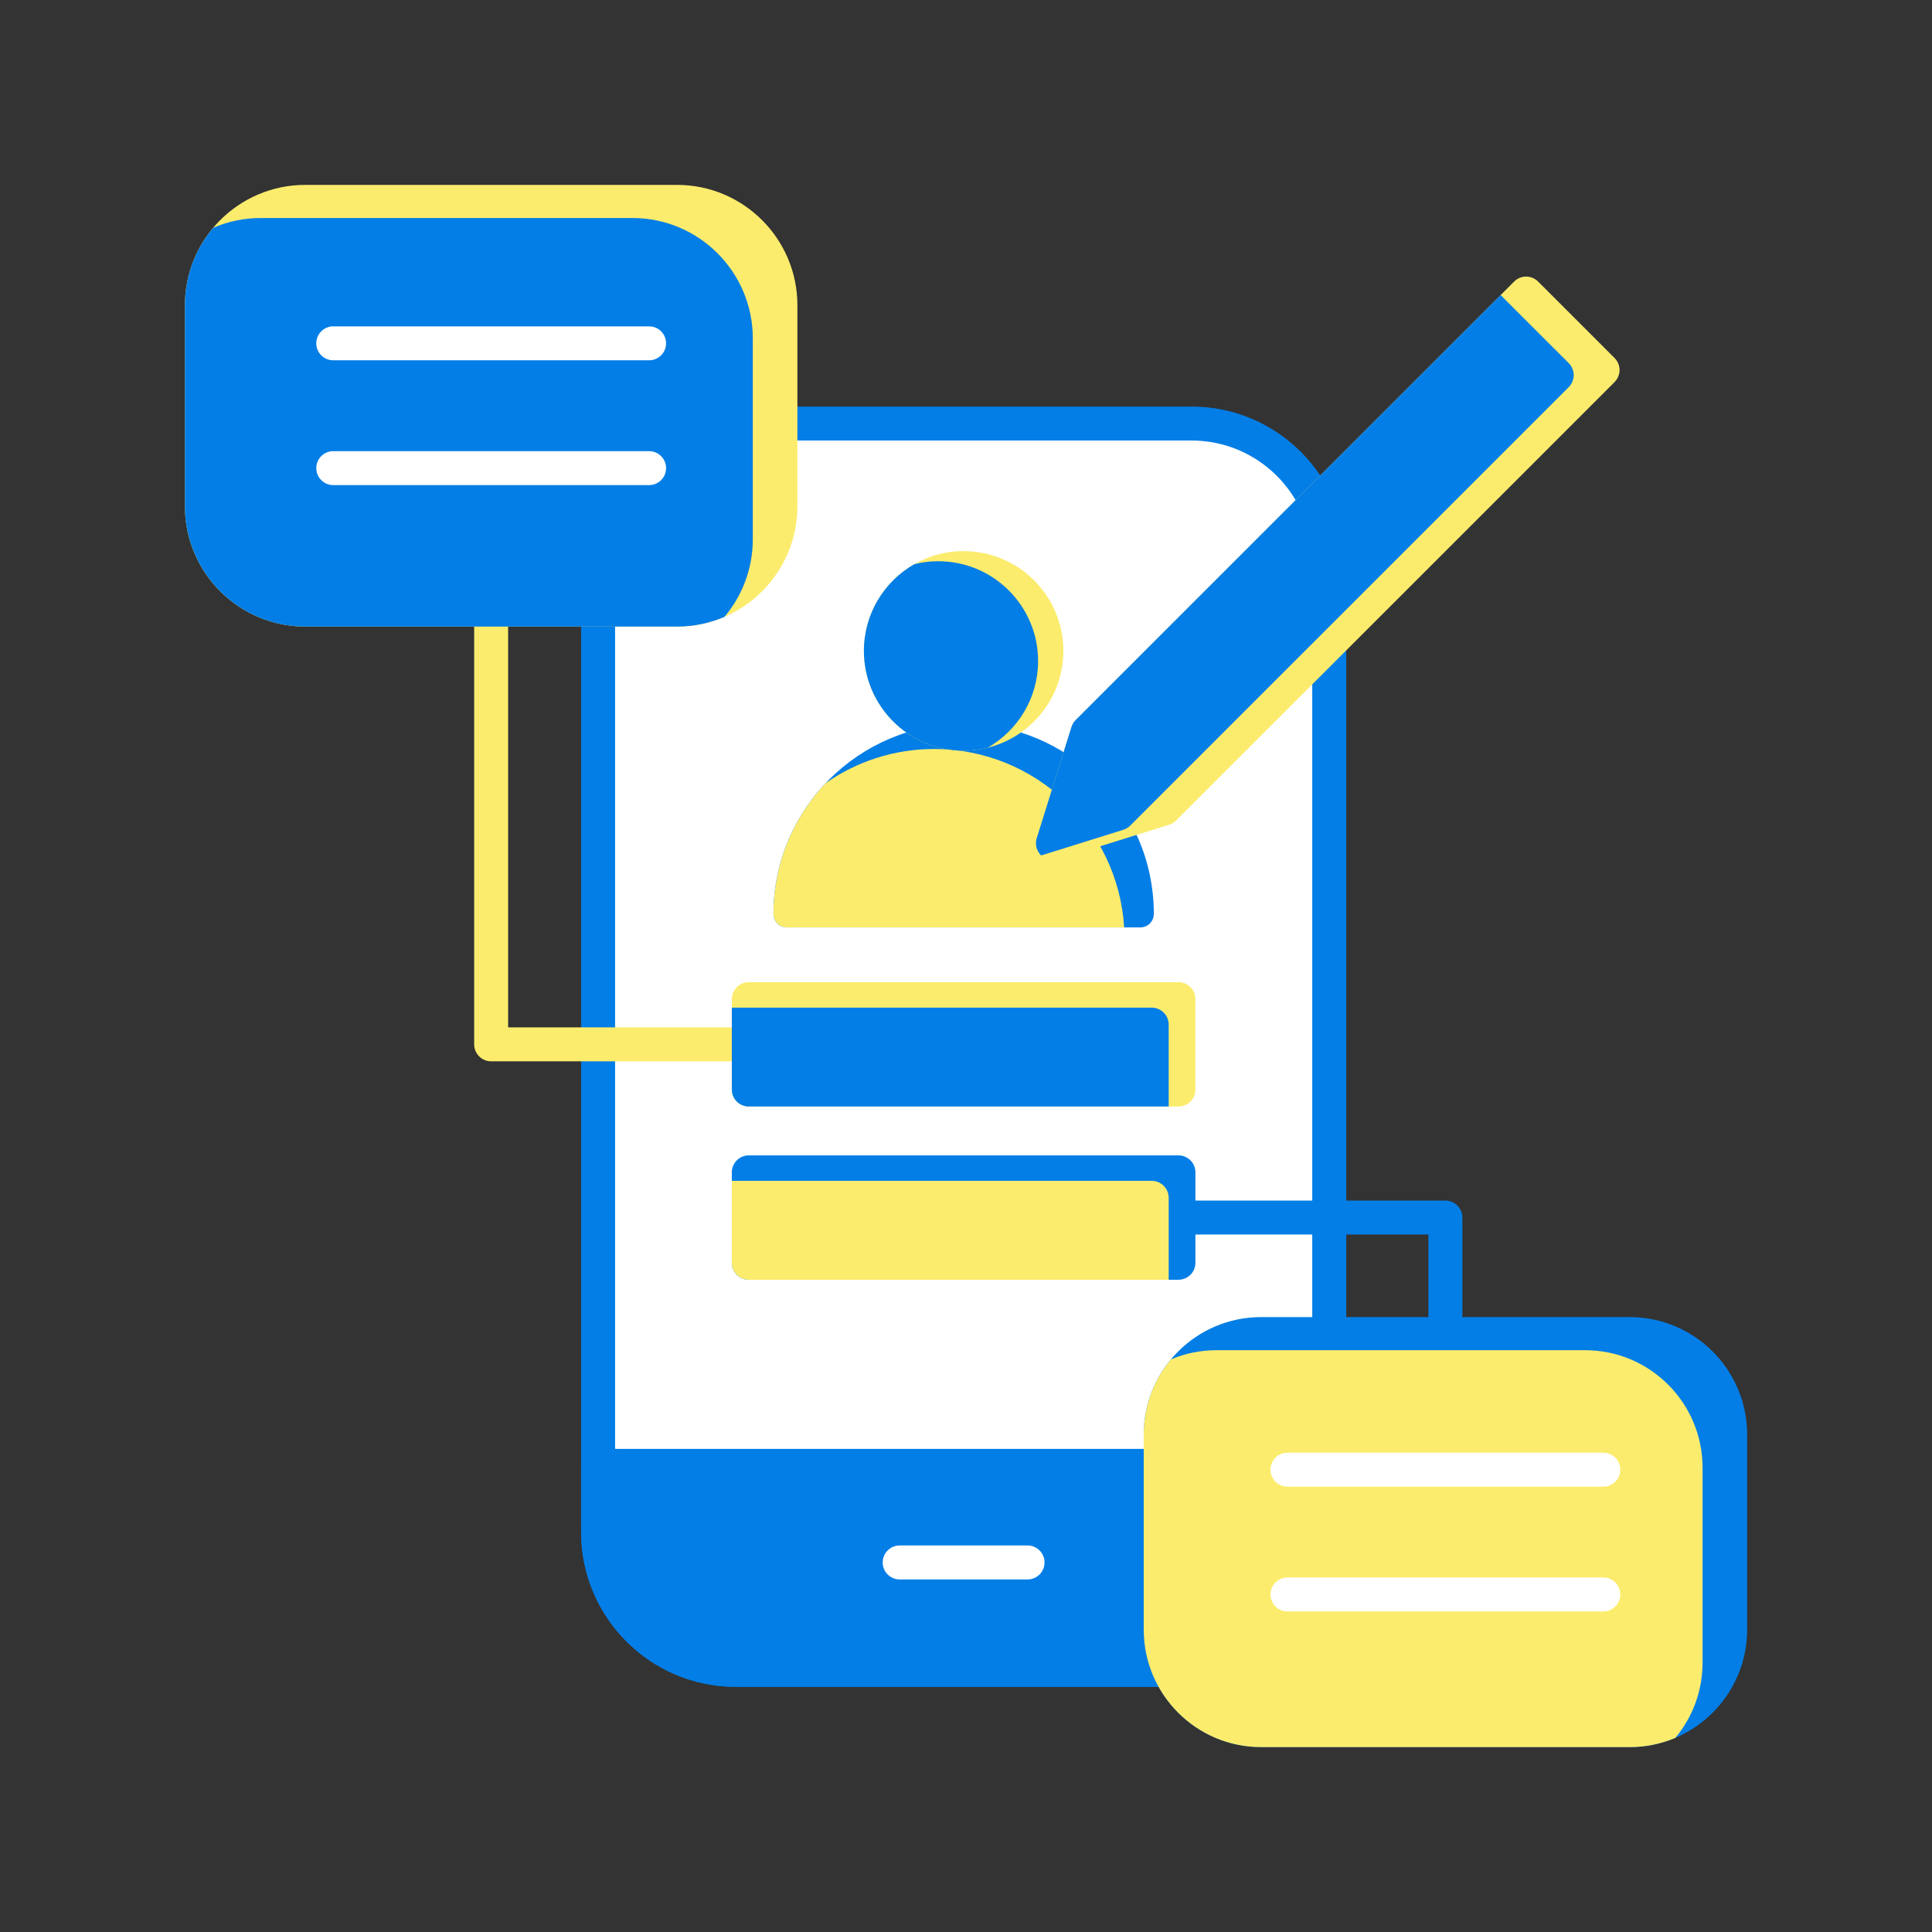 <svg width="100" height="100" viewBox="0 0 100 100" fill="none" xmlns="http://www.w3.org/2000/svg">
<rect x="0" y="0" width="100" height="100" fill="#333333" stroke="none"/>
<path fill-rule="evenodd" clip-rule="evenodd" d="M38.082 21.922H61.678C65.595 21.922 68.801 25.127 68.801 29.047V79.304C68.801 83.224 65.595 86.43 61.678 86.43H38.082C34.161 86.43 30.957 83.224 30.957 79.304V29.047C30.957 25.127 34.161 21.922 38.082 21.922Z" fill="white"/>
<path fill-rule="evenodd" clip-rule="evenodd" d="M38.082 22.801C34.638 22.801 31.837 25.603 31.837 29.047V79.304C31.837 82.749 34.638 85.551 38.082 85.551H61.678C65.12 85.551 67.922 82.749 67.922 79.304V29.047C67.922 25.603 65.12 22.801 61.678 22.801H38.082ZM61.677 87.31H38.082C33.669 87.31 30.078 83.718 30.078 79.304V29.047C30.078 24.633 33.668 21.044 38.082 21.044H61.678C66.091 21.044 69.681 24.633 69.681 29.047V79.304C69.681 83.718 66.091 87.31 61.677 87.31Z" fill="#037EE6"/>
<path fill-rule="evenodd" clip-rule="evenodd" d="M38.755 54.934H25.42C24.935 54.934 24.543 54.54 24.543 54.055V31.553H26.3V53.176H38.755V54.934Z" fill="#FCEC6D"/>
<path fill-rule="evenodd" clip-rule="evenodd" d="M75.692 69.051H73.934V63.898H60.996V62.141H74.813C75.297 62.141 75.692 62.534 75.692 63.02V69.051Z" fill="#037EE6"/>
<path fill-rule="evenodd" clip-rule="evenodd" d="M61.677 87.31H38.082C33.669 87.31 30.078 83.718 30.078 79.304V75.873C30.078 75.388 30.471 74.995 30.957 74.995H68.801C69.287 74.995 69.681 75.388 69.681 75.873V79.304C69.681 83.718 66.091 87.31 61.677 87.31Z" fill="#037EE6"/>
<path fill-rule="evenodd" clip-rule="evenodd" d="M53.186 81.751H46.566C46.081 81.751 45.688 81.359 45.688 80.873C45.688 80.387 46.081 79.993 46.566 79.993H53.186C53.673 79.993 54.065 80.387 54.065 80.873C54.065 81.359 53.673 81.751 53.186 81.751Z" fill="white"/>
<path fill-rule="evenodd" clip-rule="evenodd" d="M59.028 48.002H40.73C40.34 48.002 40.035 47.69 40.035 47.305C40.035 41.876 44.448 37.46 49.873 37.46C55.31 37.46 59.722 41.876 59.722 47.305C59.723 47.69 59.406 48.002 59.028 48.002Z" fill="#037EE6"/>
<path fill-rule="evenodd" clip-rule="evenodd" d="M58.186 48.002H40.73C40.34 48.002 40.035 47.69 40.035 47.305C40.035 44.687 41.062 42.304 42.734 40.538C44.328 39.423 46.267 38.767 48.356 38.767C53.587 38.768 57.87 42.857 58.186 48.002Z" fill="#FCEC6D"/>
<path fill-rule="evenodd" clip-rule="evenodd" d="M49.871 38.854C47.031 38.854 44.715 36.538 44.715 33.691C44.715 30.842 47.031 28.526 49.871 28.526C52.724 28.526 55.04 30.842 55.04 33.691C55.04 36.538 52.724 38.854 49.871 38.854Z" fill="#FCEC6D"/>
<path fill-rule="evenodd" clip-rule="evenodd" d="M49.871 38.854C47.031 38.854 44.715 36.538 44.715 33.691C44.715 31.768 45.77 30.088 47.329 29.199C47.725 29.101 48.139 29.049 48.564 29.049C51.416 29.049 53.732 31.365 53.732 34.214C53.732 36.135 52.679 37.813 51.117 38.703C50.718 38.802 50.301 38.854 49.871 38.854Z" fill="#037EE6"/>
<path fill-rule="evenodd" clip-rule="evenodd" d="M54.5 44.523C54.27 44.523 54.047 44.433 53.878 44.266C53.648 44.034 53.563 43.695 53.661 43.382L55.459 37.627C55.502 37.491 55.577 37.368 55.677 37.268L78.371 14.574C78.715 14.23 79.269 14.23 79.612 14.574L83.571 18.532C83.734 18.697 83.828 18.92 83.828 19.154C83.828 19.385 83.734 19.608 83.571 19.774L60.876 42.468C60.776 42.568 60.653 42.644 60.518 42.686L54.762 44.484C54.677 44.511 54.588 44.523 54.5 44.523Z" fill="#FCEC6D"/>
<path fill-rule="evenodd" clip-rule="evenodd" d="M53.891 44.278L53.878 44.266C53.648 44.034 53.563 43.695 53.661 43.382L55.459 37.627C55.502 37.491 55.577 37.368 55.677 37.268L77.673 15.272L81.198 18.795C81.361 18.96 81.455 19.184 81.455 19.417C81.455 19.649 81.361 19.872 81.198 20.038L58.503 42.731C58.403 42.832 58.28 42.907 58.145 42.949L53.891 44.278Z" fill="#037EE6"/>
<path fill-rule="evenodd" clip-rule="evenodd" d="M60.996 57.273H38.756C38.272 57.273 37.879 56.882 37.879 56.395V51.715C37.879 51.23 38.272 50.837 38.756 50.837H60.996C61.482 50.837 61.875 51.23 61.875 51.715V56.395C61.875 56.882 61.482 57.273 60.996 57.273Z" fill="#FCEC6D"/>
<path fill-rule="evenodd" clip-rule="evenodd" d="M60.491 57.273H38.756C38.272 57.273 37.879 56.882 37.879 56.395V52.155H59.612C60.098 52.155 60.491 52.549 60.491 53.034V57.273Z" fill="#037EE6"/>
<path fill-rule="evenodd" clip-rule="evenodd" d="M60.996 66.239H38.756C38.272 66.239 37.879 65.847 37.879 65.36V60.68C37.879 60.196 38.272 59.802 38.756 59.802H60.996C61.482 59.802 61.875 60.196 61.875 60.68V65.36C61.875 65.847 61.482 66.239 60.996 66.239Z" fill="#037EE6"/>
<path fill-rule="evenodd" clip-rule="evenodd" d="M60.491 66.239H38.756C38.272 66.239 37.879 65.847 37.879 65.36V61.12H59.612C60.098 61.12 60.491 61.514 60.491 61.999V66.239Z" fill="#FCEC6D"/>
<path fill-rule="evenodd" clip-rule="evenodd" d="M35.044 32.432H15.8C12.363 32.432 9.57 29.638 9.57 26.203V15.8C9.57 12.363 12.363 9.57 15.8 9.57H35.044C38.48 9.57 41.273 12.363 41.273 15.8V26.203C41.273 29.638 38.48 32.432 35.044 32.432Z" fill="#FCEC6D"/>
<path fill-rule="evenodd" clip-rule="evenodd" d="M35.044 32.432H15.8C12.363 32.432 9.57 29.638 9.57 26.203V15.8C9.57 14.273 10.122 12.873 11.037 11.789C11.79 11.464 12.621 11.284 13.493 11.284H32.737C36.172 11.284 38.965 14.077 38.965 17.514V27.916C38.965 29.443 38.413 30.843 37.498 31.928C36.745 32.252 35.916 32.432 35.044 32.432Z" fill="#037EE6"/>
<path fill-rule="evenodd" clip-rule="evenodd" d="M33.597 18.649H17.25C16.763 18.649 16.371 18.256 16.371 17.771C16.371 17.285 16.763 16.892 17.25 16.892H33.597C34.083 16.892 34.476 17.285 34.476 17.771C34.476 18.256 34.083 18.649 33.597 18.649ZM33.597 25.109H17.25C16.763 25.109 16.371 24.716 16.371 24.23C16.371 23.745 16.763 23.352 17.25 23.352H33.597C34.083 23.352 34.476 23.745 34.476 24.23C34.476 24.716 34.083 25.109 33.597 25.109Z" fill="white"/>
<path fill-rule="evenodd" clip-rule="evenodd" d="M84.355 90.43H65.273C61.923 90.43 59.199 87.704 59.199 84.353V74.247C59.199 70.897 61.923 68.172 65.273 68.172H84.355C87.704 68.172 90.431 70.897 90.431 74.247V84.353C90.431 87.703 87.704 90.43 84.355 90.43Z" fill="#037EE6"/>
<path fill-rule="evenodd" clip-rule="evenodd" d="M84.355 90.43H65.273C61.923 90.43 59.199 87.704 59.199 84.353V74.247C59.199 72.771 59.728 71.417 60.606 70.363C61.332 70.056 62.13 69.886 62.966 69.886H82.048C85.397 69.886 88.124 72.611 88.124 75.961V86.067C88.124 87.543 87.595 88.898 86.716 89.952C85.99 90.26 85.192 90.43 84.355 90.43Z" fill="#FCEC6D"/>
<path fill-rule="evenodd" clip-rule="evenodd" d="M82.988 76.949H66.64C66.153 76.949 65.762 76.555 65.762 76.07C65.762 75.585 66.153 75.191 66.64 75.191H82.988C83.473 75.191 83.867 75.585 83.867 76.07C83.867 76.555 83.473 76.949 82.988 76.949ZM82.988 83.409H66.64C66.153 83.409 65.762 83.015 65.762 82.53C65.762 82.045 66.153 81.651 66.64 81.651H82.988C83.473 81.651 83.867 82.045 83.867 82.53C83.867 83.015 83.473 83.409 82.988 83.409Z" fill="white"/>
</svg>
